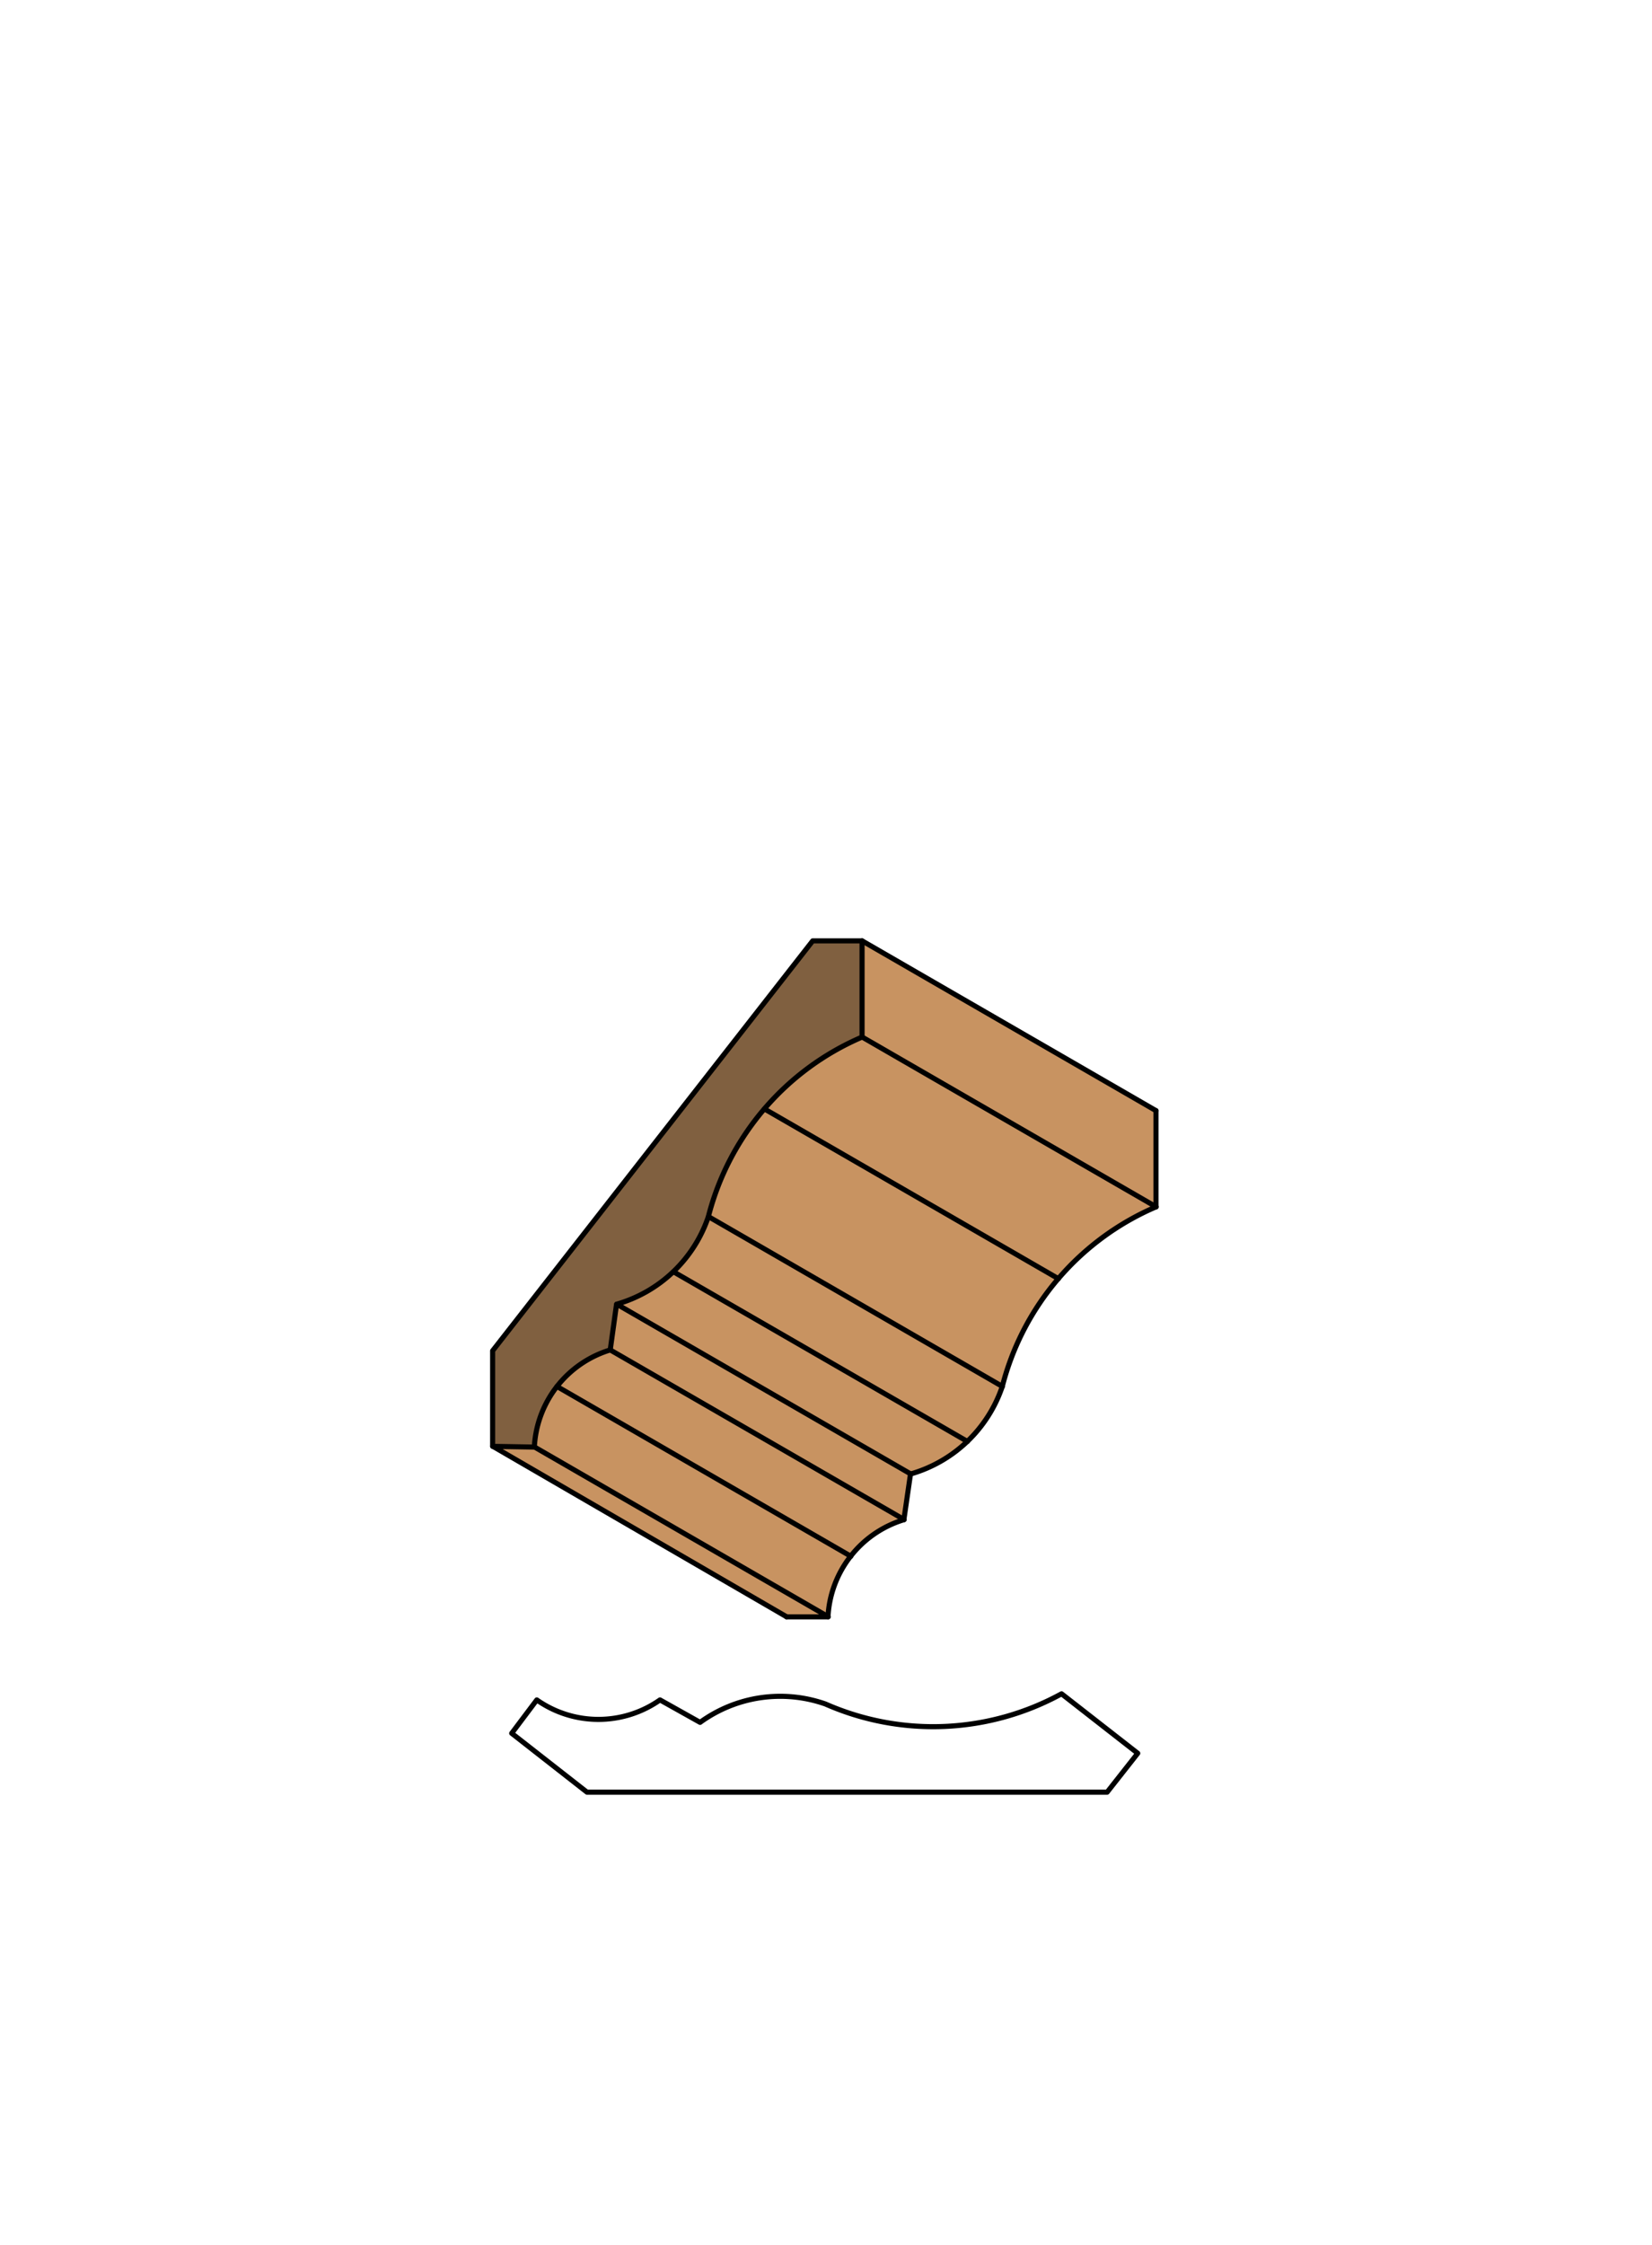 <svg xmlns="http://www.w3.org/2000/svg" viewBox="0 0 161.97 220"><defs><style>.cls-1{fill:#fff;}.cls-2{fill:#c89361;}.cls-3{fill:#806040;}.cls-4{fill:none;stroke:#000;stroke-linecap:round;stroke-linejoin:round;stroke-width:0.5px;}</style></defs><title>Crown-SM-385</title><g id="white_box" data-name="white box"><rect class="cls-1" width="161.97" height="220"/></g><g id="Layer_1" data-name="Layer 1"><polygon class="cls-2" points="84.54 101.64 84.53 92.22 113.34 108.85 113.36 118.28 84.54 101.64"/><path class="cls-2" d="M83.42,152.52a10.51,10.51,0,0,0-2.21,5.93L52.4,141.81a10.51,10.51,0,0,1,2.21-5.93Z"/><path class="cls-2" d="M88.65,148.93a10.51,10.51,0,0,0-5.22,3.58L54.61,135.88a10.51,10.51,0,0,1,5.22-3.58Z"/><polygon class="cls-2" points="89.3 144.46 88.65 148.93 59.83 132.3 60.48 127.82 89.3 144.46"/><path class="cls-2" d="M94.85,141.27a13.37,13.37,0,0,1-5.55,3.18L60.48,127.82A13.38,13.38,0,0,0,66,124.64Z"/><path class="cls-2" d="M98.28,135.88a13.37,13.37,0,0,1-3.44,5.4L66,124.64a13.37,13.37,0,0,0,3.44-5.4Z"/><path class="cls-2" d="M103.77,125.32a26.2,26.2,0,0,0-5.48,10.56L69.47,119.24A26.2,26.2,0,0,1,75,108.68Z"/><path class="cls-2" d="M113.36,118.28a26.2,26.2,0,0,0-9.59,7L75,108.68a26.2,26.2,0,0,1,9.59-7Z"/><polygon class="cls-2" points="81.21 158.45 77.12 158.45 48.31 141.74 52.4 141.81 81.21 158.45"/><path class="cls-3" d="M60.48,127.82l-.65,4.48a10.51,10.51,0,0,0-7.44,9.52l-4.09-.07v-9.37L79.68,92.21h4.84l0,9.43a26.2,26.2,0,0,0-15.07,17.6A13.37,13.37,0,0,1,60.48,127.82Z"/><line class="cls-4" x1="52.4" y1="141.81" x2="81.21" y2="158.45"/><line class="cls-4" x1="48.31" y1="141.74" x2="77.12" y2="158.45"/><line class="cls-4" x1="54.61" y1="135.88" x2="83.42" y2="152.52"/><line class="cls-4" x1="59.83" y1="132.3" x2="88.65" y2="148.93"/><line class="cls-4" x1="60.48" y1="127.82" x2="89.3" y2="144.46"/><line class="cls-4" x1="66.03" y1="124.64" x2="94.85" y2="141.27"/><line class="cls-4" x1="69.47" y1="119.24" x2="98.28" y2="135.88"/><line class="cls-4" x1="74.95" y1="108.68" x2="103.77" y2="125.32"/><line class="cls-4" x1="84.54" y1="101.64" x2="113.36" y2="118.28"/><line class="cls-4" x1="84.53" y1="92.21" x2="113.34" y2="108.85"/><path class="cls-4" d="M113.34,108.85l0,9.43a26.2,26.2,0,0,0-15.07,17.6,13.37,13.37,0,0,1-9,8.58l-.65,4.48a10.51,10.51,0,0,0-7.44,9.52H77.12"/><path class="cls-4" d="M59.83,132.3a10.51,10.51,0,0,0-7.44,9.52l-4.09-.07v-9.37L79.68,92.21h4.84l0,9.43a26.2,26.2,0,0,0-15.07,17.6,13.37,13.37,0,0,1-9,8.58Z"/><path class="cls-4" d="M64.71,166.6a10.51,10.51,0,0,1-12.08,0l-2.46,3.27,7.38,5.77h51l3-3.81L104.08,166a26.2,26.2,0,0,1-23.15,1,13.37,13.37,0,0,0-12.29,1.8Z"/></g></svg>